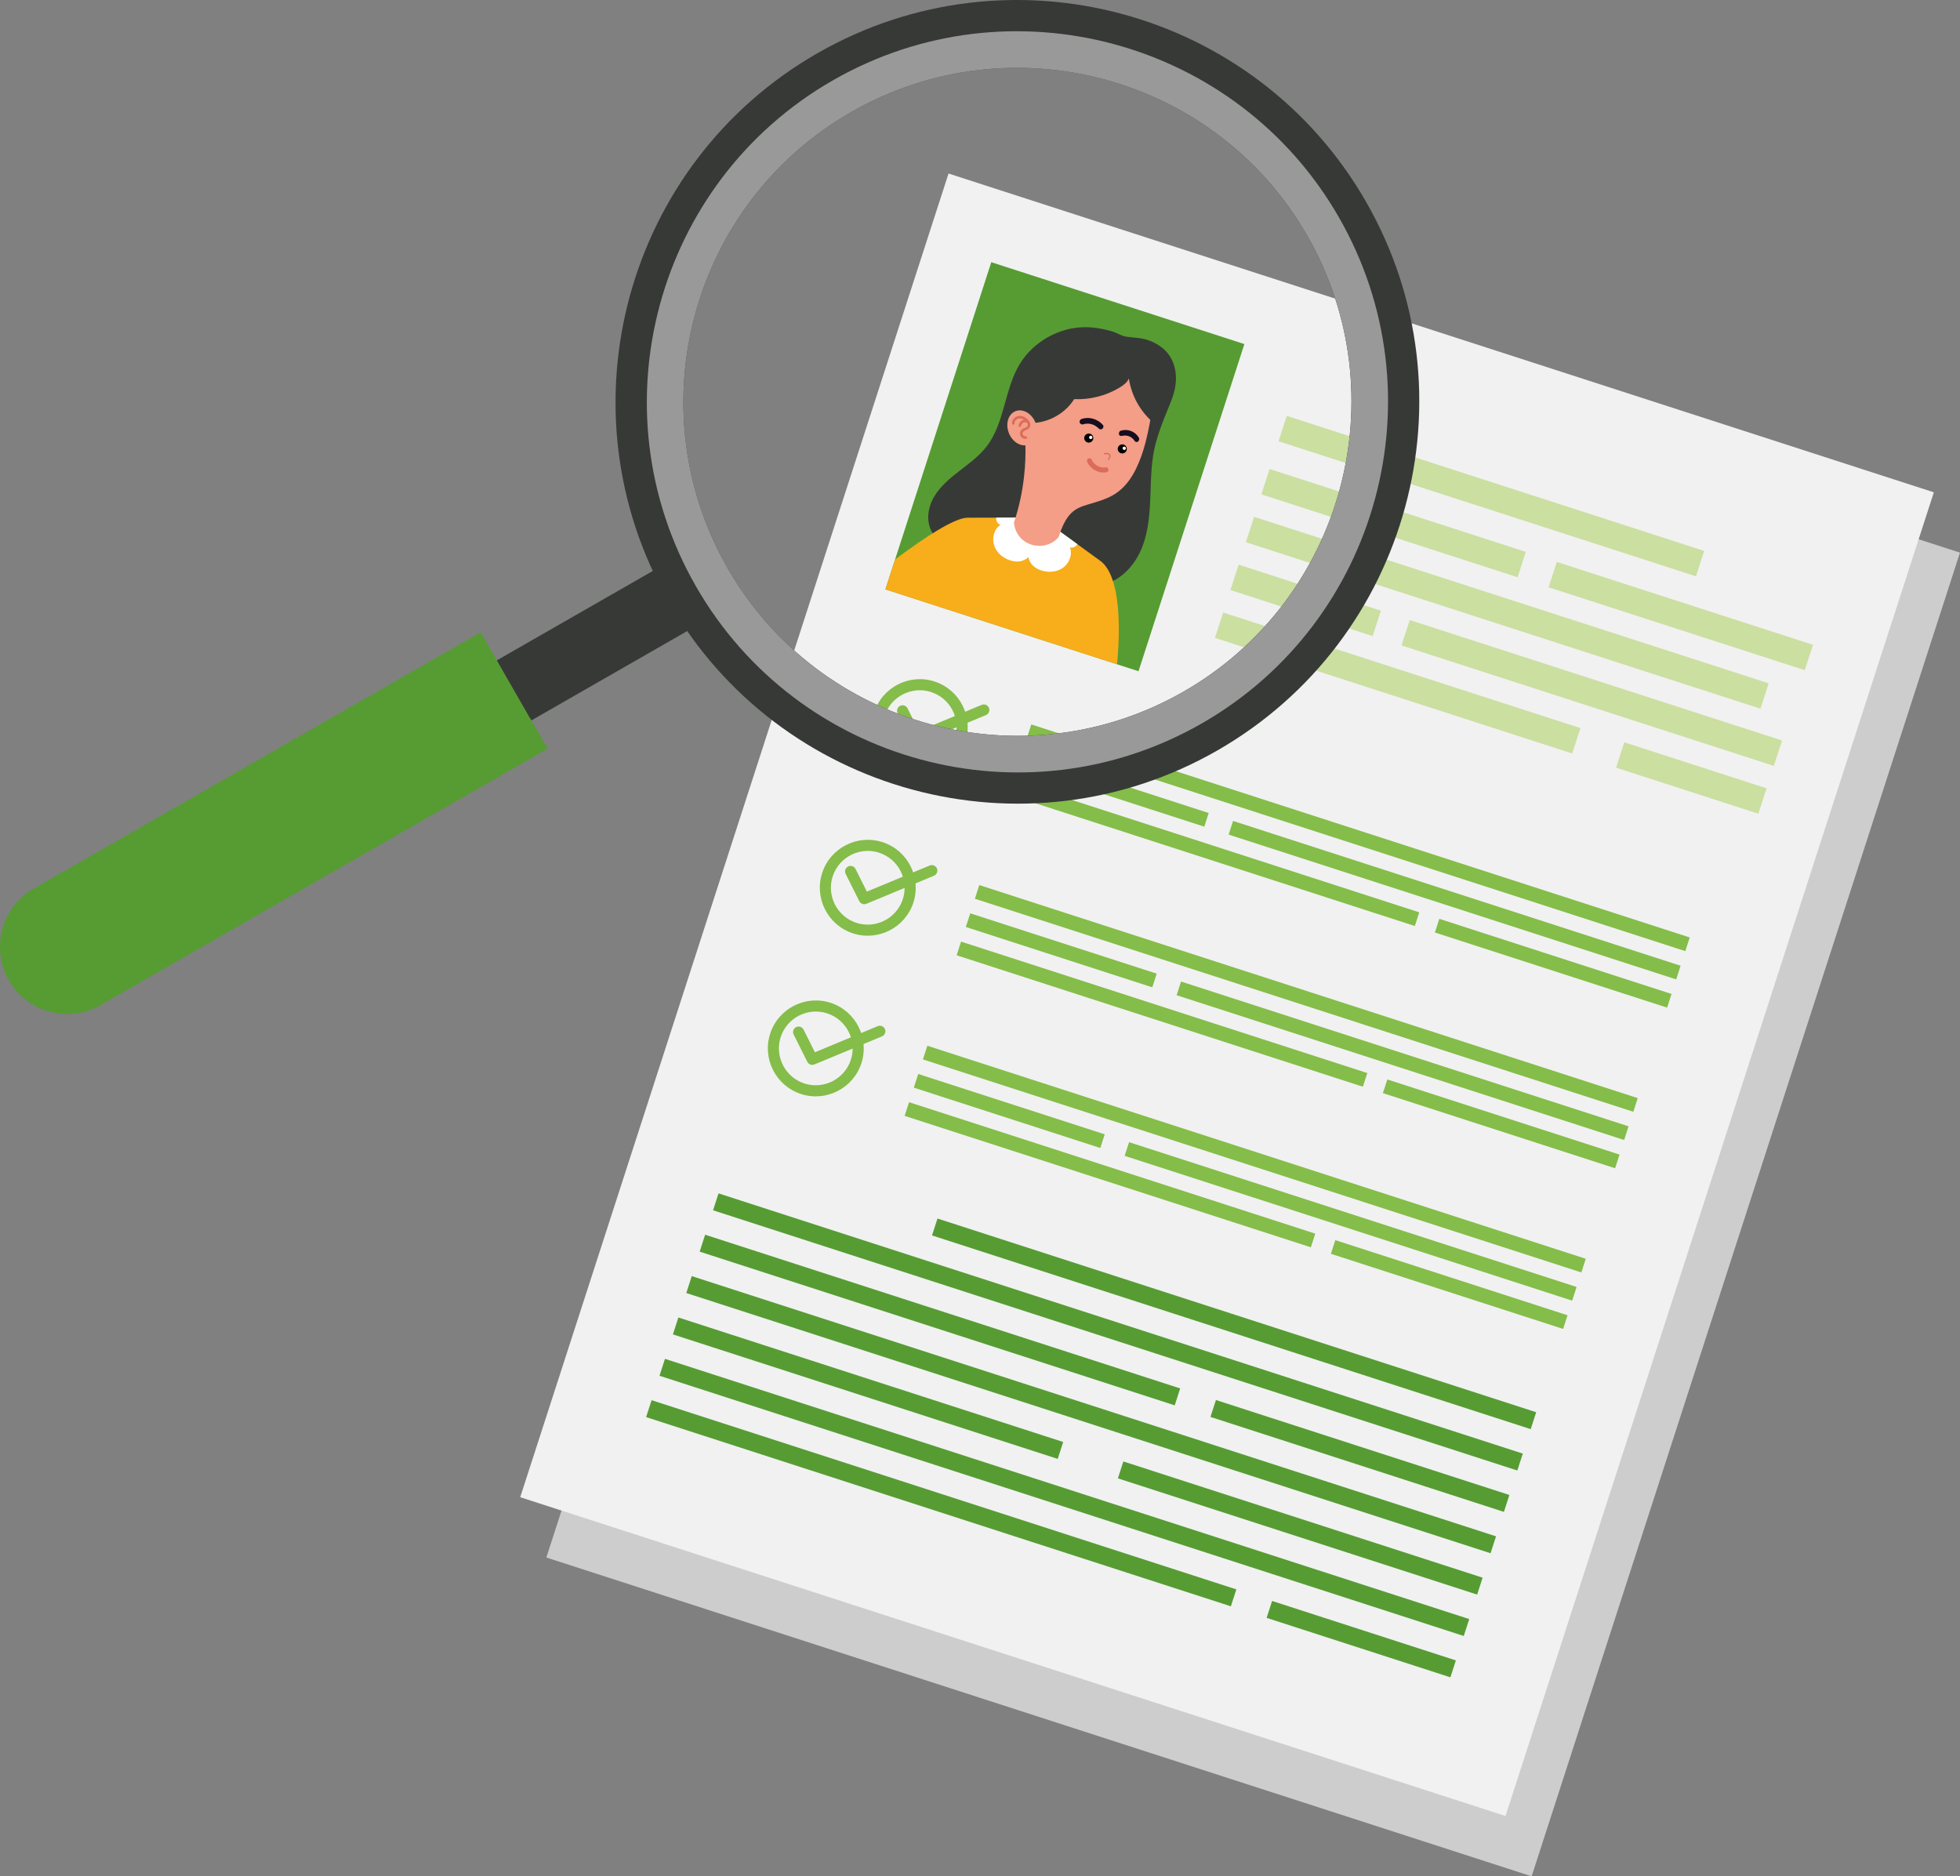 <?xml version="1.0" encoding="UTF-8"?> <svg xmlns="http://www.w3.org/2000/svg" xmlns:xlink="http://www.w3.org/1999/xlink" viewBox="0 0 821.33 786.32"><rect x="0" y="0" width="821.33" height="786.32" fill="#808080" stroke="none"/><defs><style> .cls-1 { fill: #fff; } .cls-2, .cls-3 { fill: #569c33; } .cls-4 { isolation: isolate; } .cls-3, .cls-5, .cls-6 { mix-blend-mode: multiply; } .cls-5 { fill: #cecdce; } .cls-7 { fill: #f8ad1b; } .cls-8 { fill: #84bd49; } .cls-9 { fill: #da6c5a; } .cls-10 { fill: #f49d87; } .cls-11 { fill: #373937; } .cls-12 { fill: #cbdfa1; } .cls-6 { fill: #9a9999; } .cls-13 { clip-path: url(#clippath); } .cls-14 { fill: none; } .cls-15 { fill: #f1f1f1; } .cls-16 { fill: #160e1e; } .cls-17 { fill: #010101; } </style><clipPath id="clippath"><rect class="cls-14" x="390.5" y="123.54" width="111.47" height="144.1" transform="translate(81.89 -127.88) rotate(17.93)"></rect></clipPath></defs><g class="cls-4"><g id="Calque_2" data-name="Calque 2"><g id="Calque_1-2" data-name="Calque 1"><g><g><rect class="cls-5" x="233.62" y="225.18" width="583.03" height="433.96" transform="translate(-57.22 805.66) rotate(-72.07)"></rect><g><rect class="cls-15" x="297.18" y="125.37" width="433.96" height="583.03" transform="translate(153.33 -138.05) rotate(17.93)"></rect><g><g><rect class="cls-2" x="390.5" y="123.54" width="111.47" height="144.1" transform="translate(81.89 -127.88) rotate(17.93)"></rect><g class="cls-13"><g><path class="cls-11" d="m449.14,137.63c-9.08,1.73-17.22,7.32-21.86,15-6.45,10.67-6.21,24.58-13.85,34.47-3.12,4.04-7.35,7.12-11.42,10.27-4.07,3.15-8.11,6.53-10.66,10.94-2.55,4.41-3.37,10.09-.84,14.63,2.26,4.07,6.71,6.53,11,8.56,14.34,6.78,29.74,11.39,45.45,13.6,5.66.8,11.56,1.26,16.89-.55,7.12-2.42,12.24-8.65,14.87-15.49,2.63-6.84,3.1-14.3,3.36-21.65.26-7.34.35-14.78,2.27-21.85,1.24-4.55,3-9.1,4.78-13.46,1.62-3.97,3.3-7.69,3.6-12.1.26-3.85-.51-7.89-2.78-11.13-2.12-3.03-5.42-5.19-8.98-6.38-3.04-1.02-6-.92-9.09-1.42-2.06-.33-3.95-1.65-5.97-2.23-5.48-1.59-11.17-2.27-16.77-1.21Z"></path><g><path class="cls-7" d="m460.92,234.9c12.42,8.91,6.51,49.37,6.51,49.37,0,0-9.9,6.38-25.72,1.15l19.21-50.52Z"></path><path class="cls-7" d="m427.91,391.26c-.49.16-.97.28-1.46.41-23.67,5.93-58.47-12.71-75.31-23.01-.9-.54-1.71-1.06-2.49-1.56-4.62-2.88-7.36-4.84-7.36-4.84.25-.87.53-1.85.89-2.86l.17-.51c.56-1.65,1.19-3.49,1.93-5.49,1.02-2.76,2.23-5.81,3.54-9.1.68-1.7,1.38-3.49,2.16-5.32,1.18-2.87,2.43-5.86,3.76-9,.72-1.72,1.48-3.49,2.24-5.27,1.25-2.9,2.57-5.88,3.9-8.92.75-1.74,1.54-3.5,2.33-5.27,1.29-2.92,2.6-5.9,3.94-8.87.75-1.74,1.57-3.49,2.35-5.23,1.34-2.97,2.68-5.94,4.02-8.91.78-1.73,1.59-3.46,2.37-5.19,1.23-2.72,2.48-5.41,3.69-8.08.15-.27.27-.54.39-.82.33-.71.66-1.46,1-2.2.48-1.01.93-2,1.41-2.98.21-.47.42-.9.62-1.34.46-1.05.92-2.07,1.41-3.08l.02-.06c.68-1.42,1.33-2.85,1.97-4.25.05-.05.06-.08.07-.13.48-1.01.97-2.02,1.42-3.01.33-.74.7-1.48,1.02-2.19.32-.69.63-1.37.95-2.06.51-1.1,1.02-2.19,1.5-3.27.58-1.2,1.13-2.41,1.69-3.55.2-.44.41-.88.61-1.31.61-1.31,1.22-2.6,1.82-3.89,1.51-3.2,2.91-6.18,4.15-8.84.92-1.88,1.74-3.63,2.47-5.19,2.29-4.84,3.82-8,4.23-8.88.02-.06.03-.09.07-.1l.05-.14,2.58.02.2-.03h9.24s1.61-.02,1.61-.02h2.3s3.22-.01,3.22-.01l1.37-.03,18.29,5.92,2.7,1.98.52.36,2.96,2.16,1.07.79,6.18,4.49,1.1.8,2.12,1.54c-.05.24-.06.48-.1.69-.49,2.87-1.07,6.12-1.75,9.71-.33,1.81-.69,3.69-1.06,5.62-.58,3.06-1.19,6.3-1.87,9.67-.37,1.83-.76,3.7-1.12,5.6-.11.44-.18.86-.25,1.27-.23,1.09-.48,2.18-.68,3.28-.29,1.48-.61,2.96-.92,4.49-.04.21-.06.39-.13.59-.04.11-.04.21-.07.32-.17.83-.33,1.6-.46,2.4-.25.96-.43,1.91-.62,2.89-.1.5-.25,1.05-.36,1.59-.2,1.1-.45,2.25-.68,3.37-.32,1.47-.65,2.97-.95,4.49-.02.06,0,.09-.02.15-.26,1.08-.47,2.15-.69,3.21-.16.8-.36,1.59-.52,2.39-.5,2.33-.98,4.69-1.48,7.02-.18.86-.36,1.71-.56,2.59-.4,1.82-.78,3.69-1.19,5.54-.69,3.21-1.39,6.42-2.07,9.61-.42,1.88-.8,3.74-1.24,5.59-.7,3.24-1.39,6.42-2.09,9.57-.25,1.27-.55,2.57-.83,3.83-.13.59-.26,1.18-.37,1.74-.72,3.3-1.43,6.47-2.09,9.57-.43,1.91-.84,3.76-1.24,5.59-.74,3.36-1.46,6.56-2.11,9.53-.45,1.97-.86,3.82-1.27,5.58-.8,3.65-1.52,6.85-2.12,9.56-.5,2.23-.91,4.09-1.26,5.55-.54,2.44-.84,3.76-.84,3.76Z"></path><path class="cls-1" d="m451.52,228.07s-.07.11-.11.15c-.68.95-1.98,1.54-3.09,1.17,1.24,2.89-.22,6.52-2.72,8.42-2.51,1.9-5.98,2.22-8.97,1.32-1.38-.41-2.66-1.05-3.7-2.02-1.04-.97-1.78-2.28-1.97-3.66-.96,1.01-2.36,1.63-3.74,1.82-1.41.17-2.85-.07-4.18-.53-2.98-1.03-5.61-3.33-6.5-6.33-.92-3.01.03-6.8,2.72-8.42-1.11-.36-1.82-1.6-1.82-2.76,0-.09,0-.22.04-.3h1.61s2.3-.02,2.3-.02h3.22s1.37-.03,1.37-.03l18.29,5.92,2.7,1.98.52.36,2.96,2.16,1.07.79Z"></path><path class="cls-7" d="m405.48,216.95c-10.98.03-50.14,33.2-50.14,33.2,0,0,9.3,21.1,20.07,33.03l13.32-14.66,16.76-51.58Z"></path></g><g><path class="cls-10" d="m476.16,196.23c-3.41,7.04-7.64,10.63-12.46,12.61-2.95,1.21-5.48,1.87-7.67,2.53-5.55,1.67-9.07,3.29-12.44,13.7-5.57,6.74-17.73,3.95-18.7-6.05,4.61-13.69,4.97-26.13,4.81-32.11-.05-1.84-.16-3.07-.21-3.55-.02-.17-.02-.24-.02-.24,0,0,.76-2.2,1.98-5.41.15-.39.31-.8.46-1.21,2.89-7.49,7.74-19.14,11.4-22.62,13.44-12.73,41.42,2.14,39.76,15.2-1.6,12.43-3.94,21.09-6.92,27.16Z"></path><path class="cls-11" d="m482.7,176.57c-5.17-4.63-8.64-11.11-9.65-17.97-.73,1.77-2.42,2.95-4.07,3.93-5.64,3.37-12.29,5.04-18.85,4.73-2.15,3.45-5.29,6.1-8.94,7.88-3.66,1.77-7.82,2.49-11.86,2.04,1.38-7.16,1.65-14.56,5.13-20.97,3.48-6.41,9.18-11.97,16.28-13.62,4.1-.96,8.42-.57,12.52.41,7.45,1.78,14.66,5.72,18.95,12.07,4.29,6.35,4.83,15.18.5,21.5Z"></path><g><path class="cls-16" d="m469.6,180.5c2.93-.89,6,.21,7.63,2.89.3.5.14,1.26-.33,1.63-.48.38-1.13.26-1.44-.24-.67-1.1-1.73-1.84-2.91-2.13-.6-.15-1.22-.18-1.84-.08-.55.08-1.14.34-1.58-.14-.1-.11-.18-.26-.22-.41-.15-.53.13-1.35.69-1.52Z"></path><path class="cls-16" d="m462.18,178.1c-2.2-2.55-5.8-3.61-9.01-2.5-.6.21-.92.92-.71,1.51.22.61.91.92,1.51.71,1.32-.46,2.78-.37,4.07.15.65.26,1.26.63,1.79,1.08.47.4.87.98,1.58.87.17-.03.33-.09.47-.19.48-.33.72-1.16.3-1.64Z"></path><path class="cls-9" d="m460.25,197.67c1.04.34,2.19.46,3.41.25.57-.1.95-.64.85-1.21-.1-.57-.64-.95-1.21-.85-2.95.51-5.31-1.76-5.76-3.12-.18-.55-.77-.85-1.32-.67-.55.18-.85.77-.67,1.32.53,1.6,2.3,3.51,4.69,4.28Z"></path><path class="cls-9" d="m464.43,192.76c.11.03.23,0,.3-.1,1-1.47.62-2.2.13-2.55-.5-.36-1.21-.43-2.11-.21-.14.03-.23.18-.19.32.04.14.18.22.32.19.75-.18,1.31-.14,1.68.12.44.32.35.93-.26,1.84-.08.12-.05.28.07.36.02.01.04.02.07.03Z"></path><g><path class="cls-17" d="m454.43,183c-.32,1,.23,2.08,1.23,2.4,1,.32,2.08-.23,2.4-1.23s-.23-2.08-1.23-2.4c-1-.32-2.08.23-2.4,1.23Z"></path><path class="cls-1" d="m456.4,183.09c-.12.37.08.76.45.88s.76-.08.88-.45c.12-.37-.08-.76-.45-.88-.37-.12-.76.08-.88.45Z"></path></g><g><path class="cls-17" d="m468.47,187.54c-.32,1,.23,2.08,1.23,2.4,1,.32,2.08-.23,2.4-1.23s-.23-2.08-1.23-2.4c-1-.32-2.08.23-2.4,1.23Z"></path><path class="cls-1" d="m470.45,187.64c-.12.37.08.76.45.88.37.12.76-.08.88-.45s-.08-.76-.45-.88c-.37-.12-.76.08-.88.45Z"></path></g></g><g><path class="cls-10" d="m422.79,181.55c1.56,3.86,5.31,5.98,8.38,4.74,3.06-1.24,4.28-5.37,2.72-9.23-1.56-3.86-5.31-5.98-8.38-4.74-3.06,1.24-4.28,5.37-2.72,9.23Z"></path><path class="cls-9" d="m426.69,174.34c1.27-.22,2.7.27,3.83,1.32.56.52.92,1.05,1.1,1.62.24.75.11,1.56-.34,2.11-.4.49-.96.71-1.46.91-.36.14-.7.27-.94.49-.37.33-.49.91-.29,1.36.2.45.72.74,1.21.68.29-.03.55.17.58.46.03.29-.17.55-.46.58-.31.04-.63,0-.93-.09-.59-.19-1.1-.62-1.36-1.2-.39-.86-.16-1.94.54-2.57.38-.34.85-.52,1.26-.68.41-.16.81-.31,1.03-.59.22-.28.28-.73.15-1.14-.05-.17-.15-.34-.25-.5-.49-.16-1.16-.21-1.58.03-.48.27-.82.78-.9,1.32-.04.29-.31.48-.59.44-.03,0-.06-.01-.08-.02-.24-.08-.39-.32-.35-.57.13-.86.66-1.64,1.42-2.07.28-.16.59-.23.91-.27-.75-.49-1.58-.71-2.31-.58-.91.16-1.84,1.03-1.72,2.02.03.29-.17.55-.46.58-.29.03-.55-.17-.58-.46-.17-1.45,1.01-2.9,2.58-3.18Z"></path></g></g></g></g></g><g><rect class="cls-12" x="619.38" y="115.98" width="11.18" height="183.85" transform="translate(234.74 738.51) rotate(-72.07)"></rect><rect class="cls-12" x="626.05" y="143.48" width="11.18" height="226.64" transform="translate(192.84 778.7) rotate(-72.07)"></rect><rect class="cls-12" x="578.4" y="162.82" width="11.18" height="112.84" transform="translate(195.6 707.36) rotate(-72.07)"></rect><rect class="cls-12" x="698.75" y="201.77" width="11.18" height="112.84" transform="translate(241.84 848.82) rotate(-72.07)"></rect><rect class="cls-12" x="541.55" y="220.28" width="11.18" height="62.66" transform="translate(139.3 694.71) rotate(-72.07)"></rect><rect class="cls-12" x="703.16" y="294.72" width="11.18" height="62.66" transform="translate(180.33 899.99) rotate(-72.07)"></rect><rect class="cls-12" x="580.11" y="207.56" width="11.18" height="157.35" transform="translate(133.05 755.36) rotate(-72.07)"></rect><rect class="cls-12" x="661.45" y="208.42" width="11.18" height="163.98" transform="translate(185.37 835.64) rotate(-72.07)"></rect></g></g><g><g><path class="cls-8" d="m379.24,323.82c-10.54-3.41-16.34-14.76-12.93-25.3,3.41-10.54,14.76-16.34,25.3-12.93,10.54,3.41,16.34,14.76,12.93,25.3-3.41,10.54-14.76,16.34-25.3,12.93Zm10.94-33.81c-8.11-2.62-16.83,1.84-19.46,9.94-2.62,8.11,1.84,16.83,9.94,19.46,8.1,2.62,16.83-1.84,19.46-9.94,2.62-8.1-1.84-16.83-9.94-19.45Z"></path><path class="cls-8" d="m383.23,311.5c-.57-.19-1.07-.59-1.36-1.17l-5.72-11.42c-.57-1.15-.11-2.54,1.04-3.11,1.15-.57,2.54-.11,3.11,1.04l4.75,9.49,26.33-10.94c1.18-.49,2.54.07,3.03,1.25.49,1.18-.07,2.54-1.25,3.03l-28.32,11.77c-.53.22-1.1.23-1.6.06Z"></path></g><g><rect class="cls-8" x="566.19" y="206.11" width="6.02" height="290" transform="translate(59.9 784.55) rotate(-72.07)"></rect><rect class="cls-8" x="606.55" y="278.69" width="6.02" height="197.11" transform="translate(62.97 841.05) rotate(-72.07)"></rect><rect class="cls-8" x="505.69" y="268.22" width="6.02" height="178.92" transform="translate(11.78 731.54) rotate(-72.07)"></rect><rect class="cls-8" x="425.43" y="327.93" width="82.13" height="6.02" transform="translate(124.55 -127.55) rotate(17.93)"></rect><rect class="cls-8" x="599.71" y="400.66" width="102.28" height="6.02" transform="translate(155.9 -180.77) rotate(17.93)"></rect></g></g><g><g><path class="cls-8" d="m357.45,391.15c-10.54-3.41-16.34-14.76-12.93-25.3,3.41-10.54,14.76-16.34,25.3-12.93,10.54,3.41,16.34,14.76,12.93,25.3-3.41,10.54-14.76,16.34-25.3,12.93Zm10.94-33.81c-8.11-2.62-16.83,1.84-19.46,9.94-2.62,8.11,1.84,16.83,9.94,19.46,8.1,2.62,16.83-1.84,19.46-9.94,2.62-8.1-1.84-16.83-9.94-19.45Z"></path><path class="cls-8" d="m361.44,378.82c-.57-.19-1.07-.59-1.36-1.17l-5.72-11.42c-.57-1.15-.11-2.54,1.04-3.11,1.15-.57,2.54-.11,3.11,1.04l4.75,9.49,26.33-10.94c1.18-.49,2.54.07,3.03,1.25.49,1.18-.07,2.54-1.25,3.03l-28.32,11.77c-.53.22-1.1.23-1.6.06Z"></path></g><g><rect class="cls-8" x="544.41" y="273.43" width="6.02" height="290" transform="translate(-19.23 810.43) rotate(-72.07)"></rect><rect class="cls-8" x="584.77" y="346.01" width="6.02" height="197.1" transform="translate(-16.17 866.91) rotate(-72.07)"></rect><rect class="cls-8" x="483.91" y="335.54" width="6.02" height="178.92" transform="translate(-67.34 757.44) rotate(-72.07)"></rect><rect class="cls-8" x="403.64" y="395.25" width="82.13" height="6.02" transform="translate(144.22 -117.57) rotate(17.93)"></rect><rect class="cls-8" x="577.92" y="467.98" width="102.28" height="6.02" transform="translate(175.57 -170.8) rotate(17.93)"></rect></g></g><g><g><path class="cls-8" d="m335.67,458.47c-10.54-3.41-16.34-14.76-12.93-25.3,3.41-10.54,14.76-16.34,25.3-12.93,10.54,3.41,16.34,14.76,12.93,25.3-3.41,10.54-14.76,16.34-25.3,12.93Zm10.94-33.81c-8.11-2.62-16.83,1.84-19.46,9.94-2.62,8.11,1.84,16.83,9.94,19.46,8.1,2.62,16.83-1.84,19.46-9.94,2.62-8.1-1.84-16.83-9.94-19.45Z"></path><path class="cls-8" d="m339.66,446.14c-.57-.19-1.07-.59-1.36-1.17l-5.72-11.42c-.57-1.15-.11-2.54,1.04-3.11,1.15-.57,2.54-.11,3.11,1.04l4.75,9.49,26.33-10.94c1.18-.49,2.54.07,3.03,1.25.49,1.18-.07,2.54-1.25,3.03l-28.32,11.77c-.53.22-1.1.23-1.6.06Z"></path></g><g><rect class="cls-8" x="522.62" y="340.76" width="6.02" height="290" transform="translate(-98.36 836.3) rotate(-72.07)"></rect><rect class="cls-8" x="562.98" y="413.34" width="6.02" height="197.1" transform="translate(-95.3 892.77) rotate(-72.07)"></rect><rect class="cls-8" x="462.12" y="402.86" width="6.02" height="178.92" transform="translate(-146.48 783.28) rotate(-72.07)"></rect><rect class="cls-8" x="381.85" y="462.58" width="82.13" height="6.02" transform="translate(163.89 -107.59) rotate(17.93)"></rect><rect class="cls-8" x="556.14" y="535.31" width="102.28" height="6.02" transform="translate(195.23 -160.82) rotate(17.93)"></rect></g></g><g><rect class="cls-2" x="385.28" y="551.06" width="263.69" height="7.45" transform="translate(195.93 -132.26) rotate(17.93)"></rect><rect class="cls-2" x="291.33" y="554.46" width="354.23" height="7.45" transform="translate(194.61 -117.11) rotate(17.93)"></rect><rect class="cls-2" x="289.24" y="549.47" width="209.23" height="7.45" transform="translate(189.45 -94.39) rotate(17.93)"></rect><rect class="cls-2" x="280.11" y="589.13" width="354.23" height="7.45" transform="translate(204.74 -111.97) rotate(17.93)"></rect><rect class="cls-2" x="465.73" y="636.63" width="158.23" height="7.45" transform="translate(223.62 -136.64) rotate(17.93)"></rect><rect class="cls-2" x="268.89" y="623.8" width="354.23" height="7.45" transform="translate(214.86 -106.83) rotate(17.93)"></rect><rect class="cls-2" x="265.63" y="626.25" width="257.55" height="7.45" transform="translate(213.11 -90.83) rotate(17.93)"></rect><rect class="cls-2" x="529.93" y="683.2" width="80.94" height="7.45" transform="translate(239.2 -142.25) rotate(17.93)"></rect><rect class="cls-2" x="278.99" y="578.03" width="169.49" height="7.45" transform="translate(196.78 -83.73) rotate(17.93)"></rect><rect class="cls-2" x="505.23" y="606.43" width="129.25" height="7.45" transform="translate(215.53 -145.81) rotate(17.93)"></rect></g></g></g><g><rect class="cls-11" x="224.91" y="208" width="29.03" height="135.17" transform="translate(359.38 -69.21) rotate(60.17)"></rect><path class="cls-11" d="m572.46,84.59C526.25,4.02,423.11-23.91,342.54,22.3c-80.57,46.21-108.52,149.32-62.31,229.89,46.21,80.57,149.32,108.52,229.89,62.31,80.57-46.21,108.55-149.34,62.34-229.91Zm-267.57,153.45c-38.41-66.98-15.18-152.68,51.79-191.09,66.98-38.41,152.71-15.2,191.12,51.78,38.41,66.98,15.15,152.7-51.83,191.11-66.98,38.41-152.68,15.18-191.09-51.8Z"></path><path class="cls-6" d="m561.09,91.12c-42.6-74.28-137.73-100.09-212.04-57.47-74.28,42.6-100.04,137.74-57.44,212.02,42.62,74.31,137.73,100.09,212.01,57.49,74.31-42.62,100.09-137.73,57.47-212.04Zm-256.2,146.93c-38.41-66.98-15.18-152.68,51.79-191.09,66.98-38.41,152.71-15.2,191.12,51.78,38.41,66.98,15.15,152.7-51.83,191.11-66.98,38.41-152.68,15.18-191.09-51.8Z"></path><path class="cls-2" d="m3.73,410.76h0c-7.73-13.47-3.07-30.66,10.4-38.39l187.3-107.42,27.98,48.79-187.3,107.42c-13.47,7.73-30.66,3.07-38.39-10.4Z"></path><path class="cls-3" d="m222.05,300.89l-187.3,107.42c-11.25,6.45-25.06,4.25-33.82-4.49.62,2.37,1.52,4.71,2.8,6.93,7.73,13.47,24.91,18.13,38.39,10.4l187.3-107.42-7.37-12.85Z"></path></g></g></g></g></g></svg> 